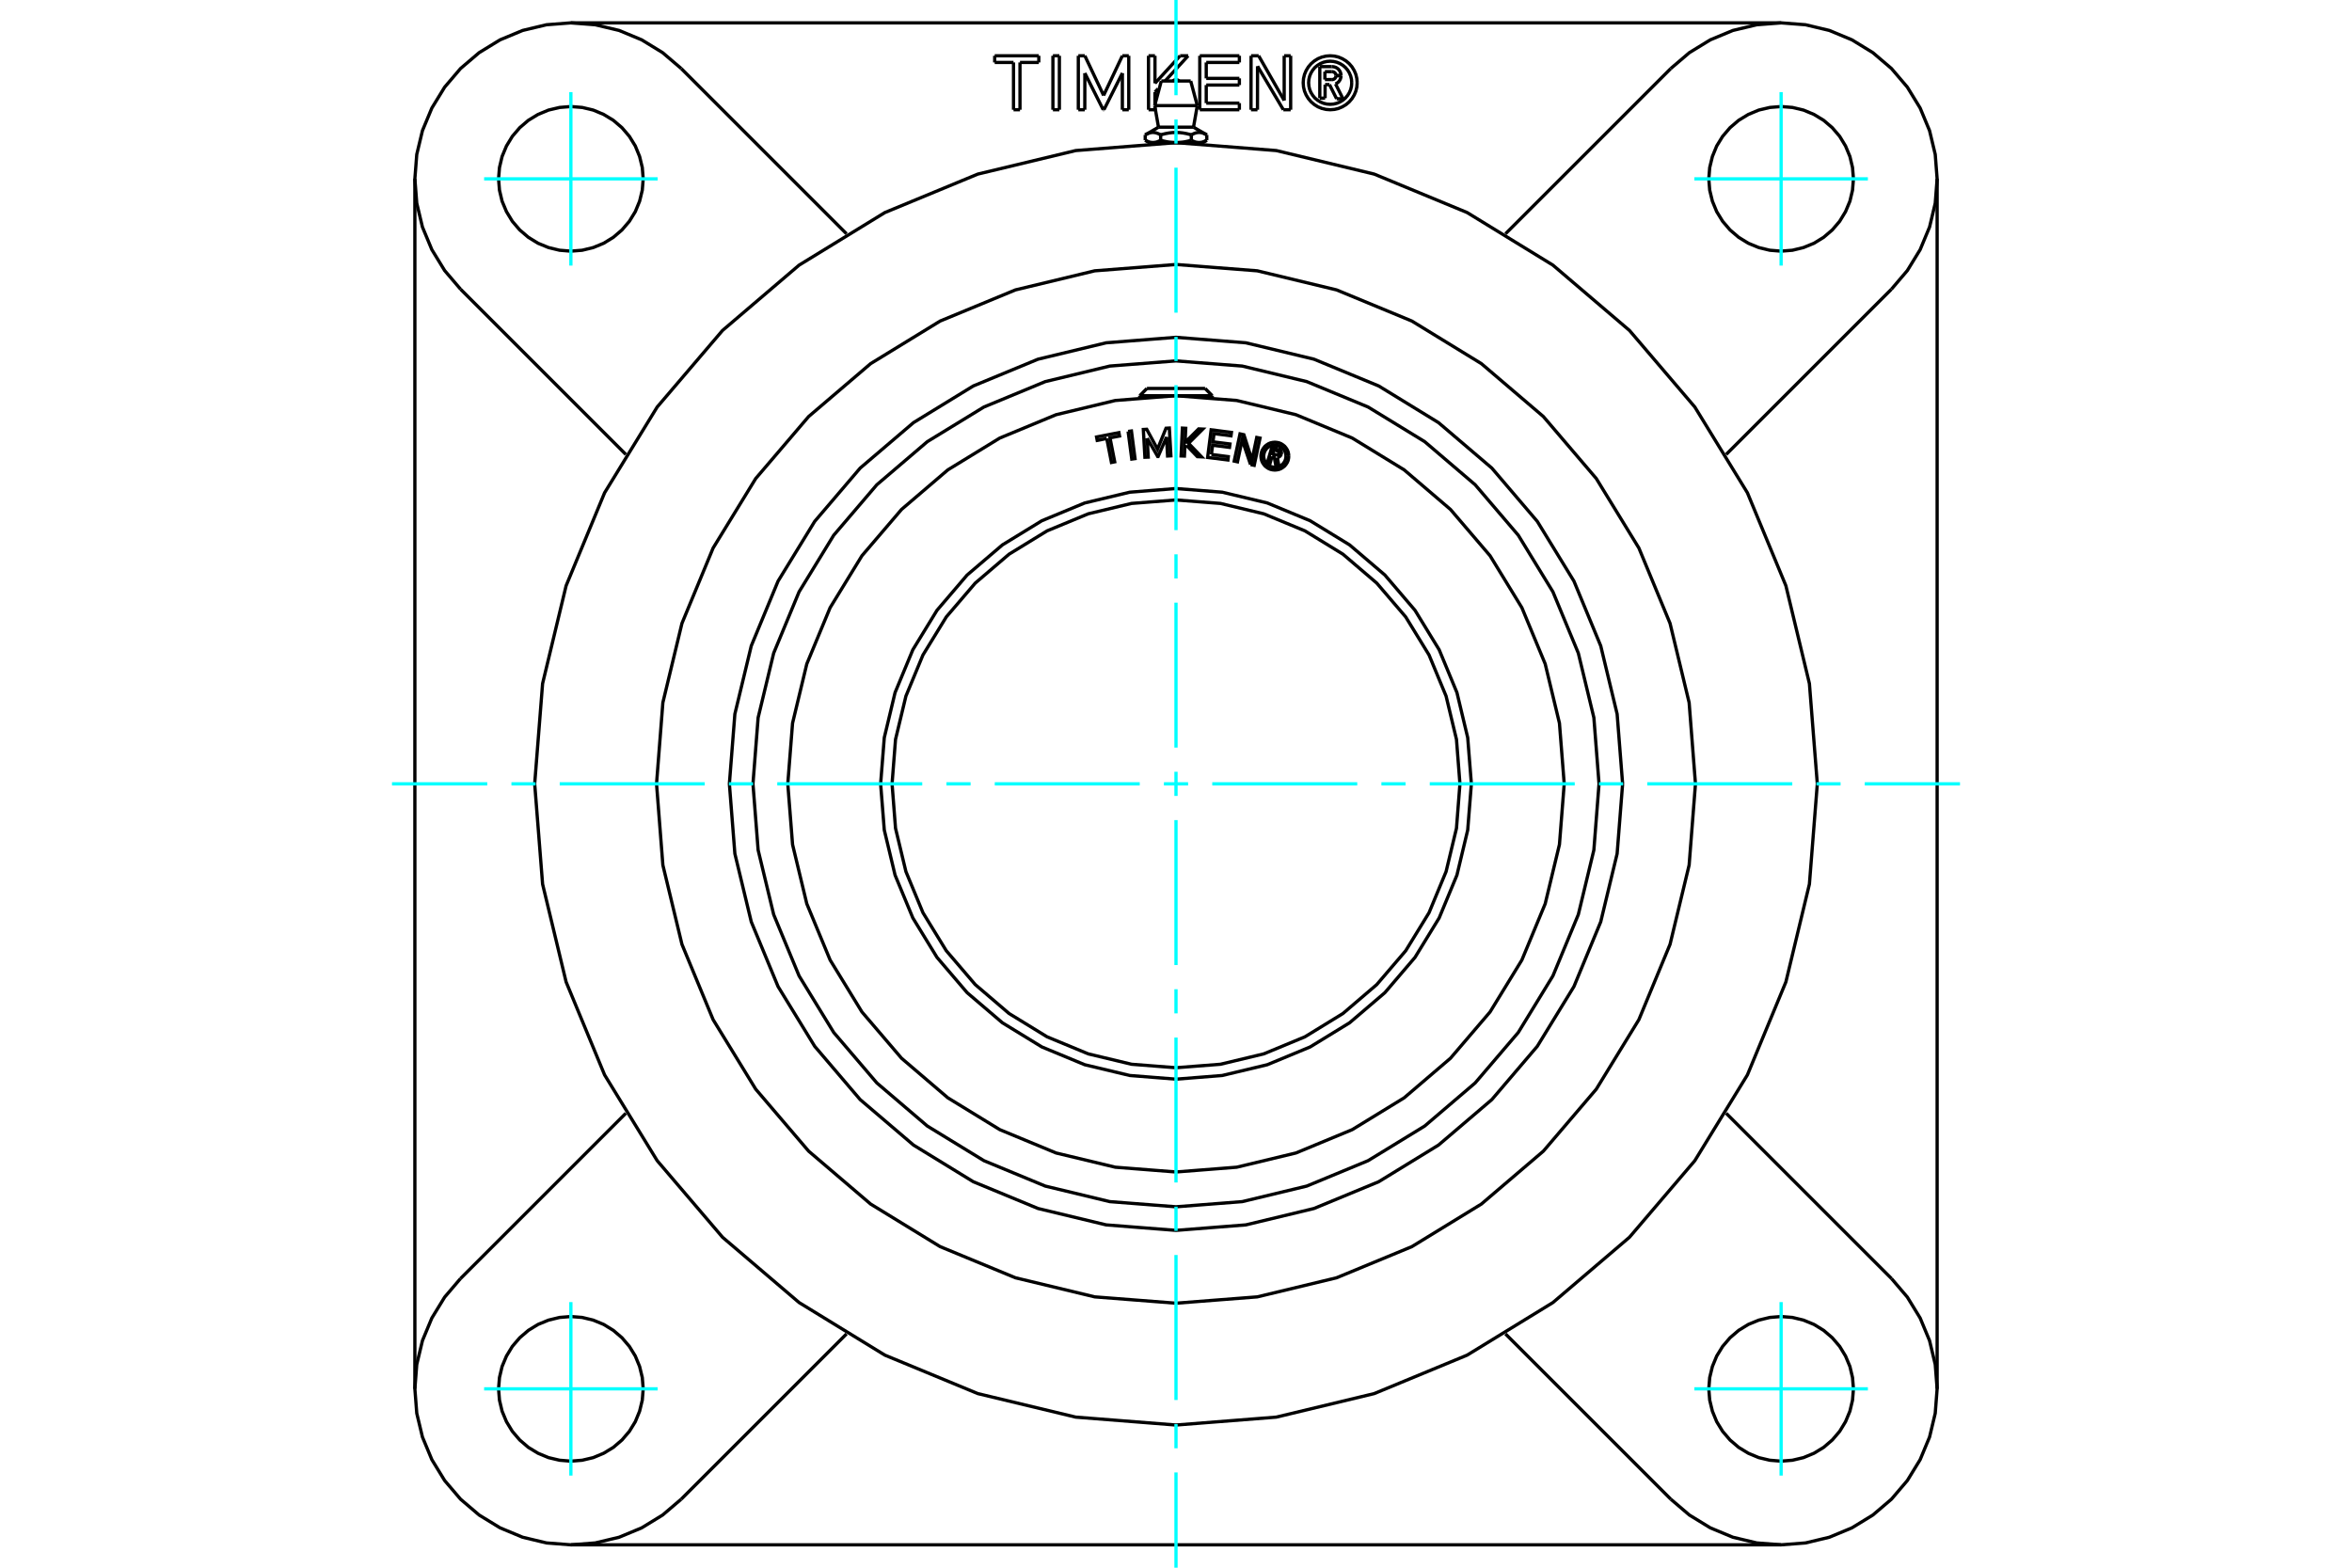 <?xml version="1.0" standalone="no"?>
<!DOCTYPE svg PUBLIC "-//W3C//DTD SVG 1.1//EN"
	"http://www.w3.org/Graphics/SVG/1.1/DTD/svg11.dtd">
<svg xmlns="http://www.w3.org/2000/svg" height="100%" width="100%" viewBox="0 0 36000 24000">
	<rect x="-1800" y="-1200" width="39600" height="26400" style="fill:#FFF"/>
	<g style="fill:none; fill-rule:evenodd" transform="matrix(1 0 0 1 0 0)">
		<g style="fill:none; stroke:#000; stroke-width:50; shape-rendering:geometricPrecision">
			<polyline points="19470,6986 19441,7089 19400,7077 19470,6838 19559,6864"/>
			<polyline points="19611,6952 19614,6941 19614,6929 19612,6918 19609,6907 19604,6897 19597,6887 19589,6879 19580,6872 19570,6867 19559,6864"/>
			<polyline points="19611,6952 19573,6941 19574,6936 19574,6931 19573,6926 19572,6922 19570,6917 19567,6913 19564,6910 19560,6907 19556,6904 19551,6903 19497,6887 19480,6947 19534,6963 19539,6964 19544,6964 19549,6964 19553,6962 19558,6960 19562,6958 19565,6955 19569,6951 19571,6947 19573,6942 19611,6953"/>
			<polyline points="19551,7004 19563,7001 19574,6997 19584,6991 19593,6983 19601,6974 19607,6964 19611,6953"/>
			<polyline points="19551,7004 19575,7132 19526,7118 19503,6996 19470,6986"/>
			<polyline points="18542,6957 18801,6991 18795,7042 18484,7003 18538,6580 18849,6620 18842,6672 18582,6638 18566,6764 18826,6797 18819,6849 18560,6816 18542,6957"/>
			<polyline points="17559,6709 17575,6998 17524,7000 17500,6575 17552,6572 17717,6876 17847,6556 17898,6553 17922,6978 17871,6981 17855,6692 17726,6989 17720,6989 17559,6709"/>
			<polyline points="16940,6713 16794,6742 16784,6690 17126,6623 17136,6675 16990,6703 17062,7070 17012,7080 16940,6713"/>
			<polyline points="17267,6605 17318,6598 17373,7021 17323,7028 17267,6605"/>
			<polyline points="18161,6818 18136,6843 18129,6982 18078,6980 18098,6554 18149,6557 18139,6773 18347,6566 18410,6569 18192,6787 18391,6994 18327,6991 18161,6818"/>
			<polyline points="19141,7112 19013,6733 18941,7070 18891,7059 18980,6642 19039,6655 19163,7042 19236,6697 19286,6707 19197,7124 19141,7112"/>
			<polyline points="19726,6983 19723,6950 19716,6917 19703,6886 19685,6858 19664,6832 19638,6811 19610,6793 19579,6780 19546,6773 19513,6770 19480,6773 19447,6780 19416,6793 19388,6811 19362,6832 19341,6858 19323,6886 19310,6917 19303,6950 19300,6983 19303,7016 19310,7049 19323,7080 19341,7108 19362,7134 19388,7155 19416,7173 19447,7186 19480,7193 19513,7196 19546,7193 19579,7186 19610,7173 19638,7155 19664,7134 19685,7108 19703,7080 19716,7049 19723,7016 19726,6983"/>
			<polyline points="19683,6983 19681,6956 19675,6930 19665,6906 19651,6883 19634,6862 19613,6845 19590,6831 19566,6821 19540,6815 19513,6813 19486,6815 19460,6821 19436,6831 19413,6845 19392,6862 19375,6883 19361,6906 19351,6930 19345,6956 19342,6983 19345,7010 19351,7036 19361,7060 19375,7083 19392,7104 19413,7121 19436,7135 19460,7145 19486,7151 19513,7153 19540,7151 19566,7145 19590,7135 19613,7121 19634,7104 19651,7083 19665,7060 19675,7036 19681,7010 19683,6983"/>
			<polyline points="22346,12000 22293,11320 22134,10657 21873,10027 21516,9445 21073,8927 20555,8484 19973,8127 19343,7866 18680,7707 18000,7654 17320,7707 16657,7866 16027,8127 15445,8484 14927,8927 14484,9445 14127,10027 13866,10657 13707,11320 13654,12000 13707,12680 13866,13343 14127,13973 14484,14555 14927,15073 15445,15516 16027,15873 16657,16134 17320,16293 18000,16346 18680,16293 19343,16134 19973,15873 20555,15516 21073,15073 21516,14555 21873,13973 22134,13343 22293,12680 22346,12000"/>
			<polyline points="22521,12000 22465,11293 22300,10603 22028,9947 21658,9343 21197,8803 20657,8342 20053,7972 19397,7700 18707,7535 18000,7479 17293,7535 16603,7700 15947,7972 15343,8342 14803,8803 14342,9343 13972,9947 13700,10603 13535,11293 13479,12000 13535,12707 13700,13397 13972,14053 14342,14657 14803,15197 15343,15658 15947,16028 16603,16300 17293,16465 18000,16521 18707,16465 19397,16300 20053,16028 20657,15658 21197,15197 21658,14657 22028,14053 22300,13397 22465,12707 22521,12000"/>
			<polyline points="23942,12000 23869,11071 23651,10164 23294,9303 22807,8508 22201,7799 21492,7193 20697,6706 19836,6349 18929,6131 18000,6058 17071,6131 16164,6349 15303,6706 14508,7193 13799,7799 13193,8508 12706,9303 12349,10164 12131,11071 12058,12000 12131,12929 12349,13836 12706,14697 13193,15492 13799,16201 14508,16807 15303,17294 16164,17651 17071,17869 18000,17942 18929,17869 19836,17651 20697,17294 21492,16807 22201,16201 22807,15492 23294,14697 23651,13836 23869,12929 23942,12000"/>
			<line x1="17445" y1="6058" x2="18555" y2="6058"/>
			<line x1="17555" y1="5947" x2="18445" y2="5947"/>
			<polyline points="24475,12000 24396,10987 24158,9999 23769,9060 23239,8194 22579,7421 21806,6761 20940,6231 20001,5842 19013,5604 18000,5525 16987,5604 15999,5842 15060,6231 14194,6761 13421,7421 12761,8194 12231,9060 11842,9999 11604,10987 11525,12000 11604,13013 11842,14001 12231,14940 12761,15806 13421,16579 14194,17239 15060,17769 15999,18158 16987,18396 18000,18475 19013,18396 20001,18158 20940,17769 21806,17239 22579,16579 23239,15806 23769,14940 24158,14001 24396,13013 24475,12000"/>
			<polyline points="24836,12000 24752,10931 24501,9888 24091,8897 23530,7982 22834,7166 22018,6470 21103,5909 20112,5499 19069,5248 18000,5164 16931,5248 15888,5499 14897,5909 13982,6470 13166,7166 12470,7982 11909,8897 11499,9888 11248,10931 11164,12000 11248,13069 11499,14112 11909,15103 12470,16018 13166,16834 13982,17530 14897,18091 15888,18501 16931,18752 18000,18836 19069,18752 20112,18501 21103,18091 22018,17530 22834,16834 23530,16018 24091,15103 24501,14112 24752,13069 24836,12000"/>
			<line x1="17775" y1="1240" x2="18225" y2="1240"/>
			<line x1="17674" y1="1617" x2="18326" y2="1617"/>
			<line x1="17732" y1="1947" x2="18268" y2="1947"/>
			<line x1="18353" y1="2183" x2="18408" y2="2183"/>
			<line x1="18000" y1="2183" x2="18353" y2="2183"/>
			<line x1="17647" y1="2183" x2="18000" y2="2183"/>
			<line x1="17592" y1="2183" x2="17647" y2="2183"/>
			<line x1="17529" y1="2065" x2="17529" y2="2147"/>
			<polyline points="18000,2183 17994,2183 17987,2183 17981,2183 17974,2183 17968,2183 17961,2182 17955,2182 17948,2181 17942,2181 17935,2180 17929,2180 17923,2179 17916,2178 17910,2178 17903,2177 17896,2176 17890,2175 17883,2174 17877,2173 17870,2172 17863,2170 17857,2169 17850,2168 17843,2166 17836,2165 17829,2163 17822,2162 17815,2160 17808,2159 17801,2157 17794,2155 17787,2153 17779,2151 17772,2149 17765,2147 17761,2149 17757,2151 17754,2153 17750,2155 17746,2157 17743,2159 17739,2160 17736,2162 17732,2163 17729,2165 17725,2166 17722,2168 17719,2169 17715,2170 17712,2172 17709,2173 17705,2174 17702,2175 17699,2176 17695,2177 17692,2178 17689,2178 17686,2179 17682,2180 17679,2180 17676,2181 17673,2181 17669,2182 17666,2182 17663,2183 17660,2183 17657,2183 17653,2183 17650,2183 17647,2183 17644,2183 17640,2183 17637,2183 17634,2183 17631,2183 17628,2182 17624,2182 17621,2181 17618,2181 17615,2180 17611,2180 17608,2179 17605,2178 17602,2178 17598,2177 17595,2176 17592,2175 17589,2174 17585,2173 17582,2172 17579,2170 17575,2169 17572,2168 17568,2166 17565,2165 17561,2163 17558,2162 17555,2160 17551,2159 17547,2157 17544,2155 17540,2153 17537,2151 17533,2149 17529,2147"/>
			<line x1="17765" y1="2065" x2="17765" y2="2147"/>
			<polyline points="17529,2065 17537,2060 17544,2056 17552,2053 17559,2049 17566,2046 17573,2043 17580,2041 17586,2038 17593,2036 17599,2034 17606,2033 17612,2031 17619,2030 17625,2029 17631,2029 17637,2028 17644,2028 17650,2028 17656,2028 17662,2029 17669,2029 17675,2030 17681,2031 17688,2033 17694,2034 17701,2036 17707,2038 17714,2041 17721,2043 17728,2046 17735,2049 17742,2053 17749,2056 17757,2060 17765,2065"/>
			<polyline points="18235,2147 18228,2149 18221,2151 18213,2153 18206,2155 18199,2157 18192,2159 18185,2160 18178,2162 18171,2163 18164,2165 18157,2166 18150,2168 18143,2169 18137,2170 18130,2172 18123,2173 18117,2174 18110,2175 18104,2176 18097,2177 18090,2178 18084,2178 18077,2179 18071,2180 18065,2180 18058,2181 18052,2181 18045,2182 18039,2182 18032,2183 18026,2183 18019,2183 18013,2183 18006,2183 18000,2183"/>
			<line x1="18235" y1="2065" x2="18235" y2="2147"/>
			<polyline points="17765,2065 17780,2060 17795,2056 17810,2053 17824,2049 17838,2046 17852,2043 17865,2041 17879,2038 17892,2036 17905,2034 17918,2033 17931,2031 17944,2030 17956,2029 17969,2029 17981,2028 17994,2028 18006,2028 18019,2028 18031,2029 18044,2029 18056,2030 18069,2031 18082,2033 18095,2034 18108,2036 18121,2038 18135,2041 18148,2043 18162,2046 18176,2049 18190,2053 18205,2056 18220,2060 18235,2065"/>
			<polyline points="18471,2147 18467,2149 18463,2151 18460,2153 18456,2155 18453,2157 18449,2159 18445,2160 18442,2162 18439,2163 18435,2165 18432,2166 18428,2168 18425,2169 18421,2170 18418,2172 18415,2173 18411,2174 18408,2175 18405,2176 18402,2177 18398,2178 18395,2178 18392,2179 18389,2180 18385,2180 18382,2181 18379,2181 18376,2182 18372,2182 18369,2183 18366,2183 18363,2183 18360,2183 18356,2183 18353,2183 18350,2183 18347,2183 18343,2183 18340,2183 18337,2183 18334,2182 18331,2182 18327,2181 18324,2181 18321,2180 18318,2180 18314,2179 18311,2178 18308,2178 18305,2177 18301,2176 18298,2175 18295,2174 18291,2173 18288,2172 18285,2170 18281,2169 18278,2168 18275,2166 18271,2165 18268,2163 18264,2162 18261,2160 18257,2159 18254,2157 18250,2155 18246,2153 18243,2151 18239,2149 18235,2147"/>
			<line x1="18471" y1="2065" x2="18471" y2="2147"/>
			<polyline points="18235,2065 18243,2060 18251,2056 18258,2053 18265,2049 18272,2046 18279,2043 18286,2041 18293,2038 18299,2036 18306,2034 18312,2033 18319,2031 18325,2030 18331,2029 18338,2029 18344,2028 18350,2028 18356,2028 18363,2028 18369,2029 18375,2029 18381,2030 18388,2031 18394,2033 18401,2034 18407,2036 18414,2038 18420,2041 18427,2043 18434,2046 18441,2049 18448,2053 18456,2056 18463,2060 18471,2065"/>
			<line x1="6350" y1="21262" x2="6350" y2="2738"/>
			<polyline points="7049,19573 6806,19858 6610,20178 6466,20524 6379,20889 6350,21262 6379,21636 6466,22000 6610,22346 6806,22666 7049,22951 7334,23194 7654,23390 8000,23534 8364,23621 8738,23650 9111,23621 9476,23534 9822,23390 10142,23194 10427,22951"/>
			<line x1="27262" y1="23650" x2="8738" y2="23650"/>
			<polyline points="25573,22951 25858,23194 26178,23390 26524,23534 26889,23621 27262,23650 27636,23621 28000,23534 28346,23390 28666,23194 28951,22951 29194,22666 29390,22346 29534,22000 29621,21636 29650,21262 29621,20889 29534,20524 29390,20178 29194,19858 28951,19573"/>
			<line x1="29650" y1="2738" x2="29650" y2="21262"/>
			<polyline points="28951,4427 29194,4142 29390,3822 29534,3476 29621,3111 29650,2738 29621,2364 29534,2000 29390,1654 29194,1334 28951,1049 28666,806 28346,610 28000,466 27636,379 27262,350 26889,379 26524,466 26178,610 25858,806 25573,1049"/>
			<line x1="8738" y1="350" x2="27262" y2="350"/>
			<polyline points="10427,1049 10142,806 9822,610 9476,466 9111,379 8738,350 8364,379 8000,466 7654,610 7334,806 7049,1049 6806,1334 6610,1654 6466,2000 6379,2364 6350,2738 6379,3111 6466,3476 6610,3822 6806,4142 7049,4427"/>
			<line x1="10427" y1="1049" x2="12957" y2="3579"/>
			<line x1="26421" y1="17043" x2="28951" y2="19573"/>
			<line x1="28951" y1="4427" x2="26421" y2="6957"/>
			<line x1="23043" y1="3579" x2="25573" y2="1049"/>
			<polyline points="9845,2738 9831,2565 9790,2396 9724,2235 9633,2087 9520,1955 9388,1842 9240,1752 9080,1685 8911,1645 8738,1631 8565,1645 8396,1685 8235,1752 8087,1842 7955,1955 7842,2087 7752,2235 7685,2396 7645,2565 7631,2738 7645,2911 7685,3080 7752,3240 7842,3388 7955,3520 8087,3633 8235,3724 8396,3790 8565,3831 8738,3845 8911,3831 9080,3790 9240,3724 9388,3633 9520,3520 9633,3388 9724,3240 9790,3080 9831,2911 9845,2738"/>
			<polyline points="9845,21262 9831,21089 9790,20920 9724,20760 9633,20612 9520,20480 9388,20367 9240,20276 9080,20210 8911,20169 8738,20155 8565,20169 8396,20210 8235,20276 8087,20367 7955,20480 7842,20612 7752,20760 7685,20920 7645,21089 7631,21262 7645,21435 7685,21604 7752,21765 7842,21913 7955,22045 8087,22158 8235,22248 8396,22315 8565,22355 8738,22369 8911,22355 9080,22315 9240,22248 9388,22158 9520,22045 9633,21913 9724,21765 9790,21604 9831,21435 9845,21262"/>
			<polyline points="28369,21262 28355,21089 28315,20920 28248,20760 28158,20612 28045,20480 27913,20367 27765,20276 27604,20210 27435,20169 27262,20155 27089,20169 26920,20210 26760,20276 26612,20367 26480,20480 26367,20612 26276,20760 26210,20920 26169,21089 26155,21262 26169,21435 26210,21604 26276,21765 26367,21913 26480,22045 26612,22158 26760,22248 26920,22315 27089,22355 27262,22369 27435,22355 27604,22315 27765,22248 27913,22158 28045,22045 28158,21913 28248,21765 28315,21604 28355,21435 28369,21262"/>
			<polyline points="28369,2738 28355,2565 28315,2396 28248,2235 28158,2087 28045,1955 27913,1842 27765,1752 27604,1685 27435,1645 27262,1631 27089,1645 26920,1685 26760,1752 26612,1842 26480,1955 26367,2087 26276,2235 26210,2396 26169,2565 26155,2738 26169,2911 26210,3080 26276,3240 26367,3388 26480,3520 26612,3633 26760,3724 26920,3790 27089,3831 27262,3845 27435,3831 27604,3790 27765,3724 27913,3633 28045,3520 28158,3388 28248,3240 28315,3080 28355,2911 28369,2738"/>
			<line x1="25573" y1="22951" x2="23043" y2="20421"/>
			<line x1="9579" y1="6957" x2="7049" y2="4427"/>
			<line x1="7049" y1="19573" x2="9579" y2="17043"/>
			<line x1="12957" y1="20421" x2="10427" y2="22951"/>
			<polyline points="25951,12000 25854,10756 25562,9543 25085,8390 24433,7326 23623,6377 22674,5567 21610,4915 20457,4438 19244,4146 18000,4049 16756,4146 15543,4438 14390,4915 13326,5567 12377,6377 11567,7326 10915,8390 10438,9543 10146,10756 10049,12000 10146,13244 10438,14457 10915,15610 11567,16674 12377,17623 13326,18433 14390,19085 15543,19562 16756,19854 18000,19951 19244,19854 20457,19562 21610,19085 22674,18433 23623,17623 24433,16674 25085,15610 25562,14457 25854,13244 25951,12000"/>
			<polyline points="27816,12000 27695,10465 27335,8967 26746,7544 25941,6231 24941,5059 23769,4059 22456,3254 21033,2665 19535,2305 18000,2184 16465,2305 14967,2665 13544,3254 12231,4059 11059,5059 10059,6231 9254,7544 8665,8967 8305,10465 8184,12000 8305,13535 8665,15033 9254,16456 10059,17769 11059,18941 12231,19941 13544,20746 14967,21335 16465,21695 18000,21816 19535,21695 21033,21335 22456,20746 23769,19941 24941,18941 25941,17769 26746,16456 27335,15033 27695,13535 27816,12000"/>
			<polyline points="20690,1267 20686,1215 20674,1165 20654,1117 20627,1073 20593,1033 20554,1000 20510,973 20462,953 20412,941 20360,937 20308,941 20258,953 20210,973 20166,1000 20126,1033 20093,1073 20066,1117 20046,1165 20034,1215 20030,1267 20034,1319 20046,1369 20066,1417 20093,1461 20126,1501 20166,1534 20210,1561 20258,1581 20308,1593 20360,1597 20412,1593 20462,1581 20510,1561 20554,1534 20593,1501 20627,1461 20654,1417 20674,1369 20686,1319 20690,1267"/>
			<polyline points="20773,1267 20768,1202 20753,1139 20728,1080 20694,1024 20652,975 20603,933 20547,899 20488,874 20425,859 20360,854 20295,859 20232,874 20172,899 20117,933 20068,975 20026,1024 19992,1080 19967,1139 19952,1202 19947,1267 19952,1332 19967,1395 19992,1454 20026,1510 20068,1559 20117,1601 20172,1635 20232,1660 20295,1675 20360,1680 20425,1675 20488,1660 20547,1635 20603,1601 20652,1559 20694,1510 20728,1454 20753,1395 20768,1332 20773,1267"/>
			<line x1="19643" y1="1680" x2="19248" y2="1014"/>
			<line x1="19755" y1="1680" x2="19643" y2="1680"/>
			<line x1="19755" y1="854" x2="19755" y2="1680"/>
			<line x1="19656" y1="854" x2="19755" y2="854"/>
			<line x1="19656" y1="1538" x2="19656" y2="854"/>
			<line x1="19265" y1="854" x2="19656" y2="1538"/>
			<line x1="19149" y1="854" x2="19265" y2="854"/>
			<line x1="19148" y1="1680" x2="19149" y2="854"/>
			<line x1="19247" y1="1680" x2="19148" y2="1680"/>
			<line x1="19248" y1="1014" x2="19247" y2="1680"/>
			<line x1="17725" y1="1359" x2="17678" y2="1409"/>
			<line x1="17739" y1="1373" x2="17725" y2="1359"/>
			<line x1="18186" y1="854" x2="17833" y2="1240"/>
			<line x1="18063" y1="854" x2="18186" y2="854"/>
			<line x1="17678" y1="1275" x2="18063" y2="854"/>
			<line x1="17678" y1="854" x2="17678" y2="1275"/>
			<line x1="17579" y1="854" x2="17678" y2="854"/>
			<line x1="17580" y1="1680" x2="17579" y2="854"/>
			<line x1="17679" y1="1680" x2="17580" y2="1680"/>
			<line x1="17678" y1="1644" x2="17679" y2="1680"/>
			<line x1="17678" y1="1409" x2="17678" y2="1600"/>
			<line x1="16116" y1="854" x2="16215" y2="854"/>
			<line x1="16116" y1="1680" x2="16116" y2="854"/>
			<line x1="16215" y1="1680" x2="16116" y2="1680"/>
			<line x1="16215" y1="854" x2="16215" y2="1680"/>
			<line x1="15513" y1="956" x2="15225" y2="956"/>
			<line x1="15513" y1="1680" x2="15513" y2="956"/>
			<line x1="15612" y1="1680" x2="15513" y2="1680"/>
			<line x1="15612" y1="956" x2="15612" y2="1680"/>
			<line x1="15900" y1="956" x2="15612" y2="956"/>
			<line x1="15900" y1="854" x2="15900" y2="956"/>
			<line x1="15225" y1="854" x2="15900" y2="854"/>
			<line x1="15225" y1="956" x2="15225" y2="854"/>
			<line x1="16605" y1="1120" x2="16604" y2="1680"/>
			<line x1="16886" y1="1680" x2="16605" y2="1120"/>
			<line x1="16897" y1="1680" x2="16886" y2="1680"/>
			<line x1="17179" y1="1120" x2="16897" y2="1680"/>
			<line x1="17179" y1="1680" x2="17179" y2="1120"/>
			<line x1="17277" y1="1680" x2="17179" y2="1680"/>
			<line x1="17277" y1="854" x2="17277" y2="1680"/>
			<line x1="17179" y1="854" x2="17277" y2="854"/>
			<line x1="16892" y1="1461" x2="17179" y2="854"/>
			<line x1="16605" y1="854" x2="16892" y2="1461"/>
			<line x1="16505" y1="854" x2="16605" y2="854"/>
			<line x1="16505" y1="1680" x2="16505" y2="854"/>
			<line x1="16604" y1="1680" x2="16505" y2="1680"/>
			<line x1="18463" y1="1579" x2="18970" y2="1579"/>
			<line x1="18463" y1="1302" x2="18463" y2="1579"/>
			<line x1="18970" y1="1302" x2="18463" y2="1302"/>
			<line x1="18970" y1="1200" x2="18970" y2="1302"/>
			<line x1="18463" y1="1200" x2="18970" y2="1200"/>
			<line x1="18463" y1="956" x2="18463" y2="1200"/>
			<line x1="18970" y1="956" x2="18463" y2="956"/>
			<line x1="18970" y1="854" x2="18970" y2="956"/>
			<line x1="18364" y1="854" x2="18970" y2="854"/>
			<line x1="18364" y1="1680" x2="18364" y2="854"/>
			<line x1="18970" y1="1680" x2="18364" y2="1680"/>
			<line x1="18970" y1="1579" x2="18970" y2="1680"/>
			<line x1="20282" y1="1295" x2="20282" y2="1503"/>
			<line x1="20349" y1="1295" x2="20282" y2="1295"/>
			<line x1="20458" y1="1512" x2="20349" y2="1295"/>
			<line x1="20556" y1="1512" x2="20458" y2="1512"/>
			<line x1="20442" y1="1285" x2="20556" y2="1512"/>
			<polyline points="20442,1285 20462,1274 20481,1260 20496,1244 20509,1225 20518,1204 20524,1182 20526,1159"/>
			<line x1="20449" y1="1159" x2="20526" y2="1159"/>
			<polyline points="20389,1218 20398,1218 20407,1215 20416,1212 20424,1207 20431,1201 20437,1194 20442,1186 20446,1177 20448,1168 20449,1159"/>
			<line x1="20279" y1="1218" x2="20389" y2="1218"/>
			<line x1="20279" y1="1097" x2="20279" y2="1218"/>
			<line x1="20387" y1="1097" x2="20279" y2="1097"/>
			<polyline points="20449,1157 20448,1147 20446,1138 20442,1129 20437,1121 20431,1114 20423,1108 20415,1103 20406,1100 20397,1098 20387,1097"/>
			<line x1="20526" y1="1157" x2="20449" y2="1157"/>
			<polyline points="20526,1157 20524,1134 20519,1113 20510,1092 20498,1074 20483,1057 20465,1043 20446,1032 20425,1025 20403,1021 20381,1020"/>
			<line x1="20201" y1="1020" x2="20381" y2="1020"/>
			<line x1="20201" y1="1503" x2="20201" y2="1020"/>
			<line x1="20282" y1="1503" x2="20201" y2="1503"/>
			<line x1="17445" y1="6058" x2="17445" y2="6084"/>
			<line x1="18555" y1="6084" x2="18555" y2="6058"/>
			<line x1="17555" y1="5947" x2="17445" y2="6058"/>
			<line x1="18555" y1="6058" x2="18445" y2="5947"/>
			<line x1="17775" y1="1240" x2="17674" y2="1617"/>
			<line x1="18326" y1="1617" x2="18225" y2="1240"/>
			<line x1="17674" y1="1617" x2="17732" y2="1947"/>
			<line x1="18268" y1="1947" x2="18326" y2="1617"/>
			<line x1="17650" y1="2183" x2="17650" y2="2191"/>
			<line x1="18350" y1="2191" x2="18350" y2="2183"/>
			<line x1="17529" y1="2147" x2="17592" y2="2183"/>
			<line x1="18408" y1="2183" x2="18471" y2="2147"/>
			<line x1="17732" y1="1947" x2="17529" y2="2065"/>
			<line x1="18471" y1="2065" x2="18268" y2="1947"/>
			<polyline points="18047,1240 18039,1233 18030,1227 18020,1223 18010,1221 18000,1220 17990,1221 17980,1223 17970,1227 17961,1233 17953,1240"/>
		</g>
		<g style="fill:none; stroke:#0FF; stroke-width:50; shape-rendering:geometricPrecision">
			<line x1="18000" y1="24000" x2="18000" y2="22542"/>
			<line x1="18000" y1="22172" x2="18000" y2="21802"/>
			<line x1="18000" y1="21433" x2="18000" y2="19213"/>
			<line x1="18000" y1="18843" x2="18000" y2="18473"/>
			<line x1="18000" y1="18103" x2="18000" y2="15884"/>
			<line x1="18000" y1="15514" x2="18000" y2="15144"/>
			<line x1="18000" y1="14774" x2="18000" y2="12555"/>
			<line x1="18000" y1="12185" x2="18000" y2="11815"/>
			<line x1="18000" y1="11445" x2="18000" y2="9226"/>
			<line x1="18000" y1="8856" x2="18000" y2="8486"/>
			<line x1="18000" y1="8116" x2="18000" y2="5897"/>
			<line x1="18000" y1="5527" x2="18000" y2="5157"/>
			<line x1="18000" y1="4787" x2="18000" y2="2567"/>
			<line x1="18000" y1="2198" x2="18000" y2="1828"/>
			<line x1="18000" y1="1458" x2="18000" y2="0"/>
			<line x1="6000" y1="12000" x2="7458" y2="12000"/>
			<line x1="7828" y1="12000" x2="8198" y2="12000"/>
			<line x1="8567" y1="12000" x2="10787" y2="12000"/>
			<line x1="11157" y1="12000" x2="11527" y2="12000"/>
			<line x1="11897" y1="12000" x2="14116" y2="12000"/>
			<line x1="14486" y1="12000" x2="14856" y2="12000"/>
			<line x1="15226" y1="12000" x2="17445" y2="12000"/>
			<line x1="17815" y1="12000" x2="18185" y2="12000"/>
			<line x1="18555" y1="12000" x2="20774" y2="12000"/>
			<line x1="21144" y1="12000" x2="21514" y2="12000"/>
			<line x1="21884" y1="12000" x2="24103" y2="12000"/>
			<line x1="24473" y1="12000" x2="24843" y2="12000"/>
			<line x1="25213" y1="12000" x2="27433" y2="12000"/>
			<line x1="27802" y1="12000" x2="28172" y2="12000"/>
			<line x1="28542" y1="12000" x2="30000" y2="12000"/>
			<line x1="8738" y1="4066" x2="8738" y2="1410"/>
			<line x1="7410" y1="2738" x2="10066" y2="2738"/>
			<line x1="7410" y1="21262" x2="10066" y2="21262"/>
			<line x1="8738" y1="22590" x2="8738" y2="19934"/>
			<line x1="27262" y1="22590" x2="27262" y2="19934"/>
			<line x1="25934" y1="21262" x2="28590" y2="21262"/>
			<line x1="25934" y1="2738" x2="28590" y2="2738"/>
			<line x1="27262" y1="4066" x2="27262" y2="1410"/>
		</g>
	</g>
</svg>
